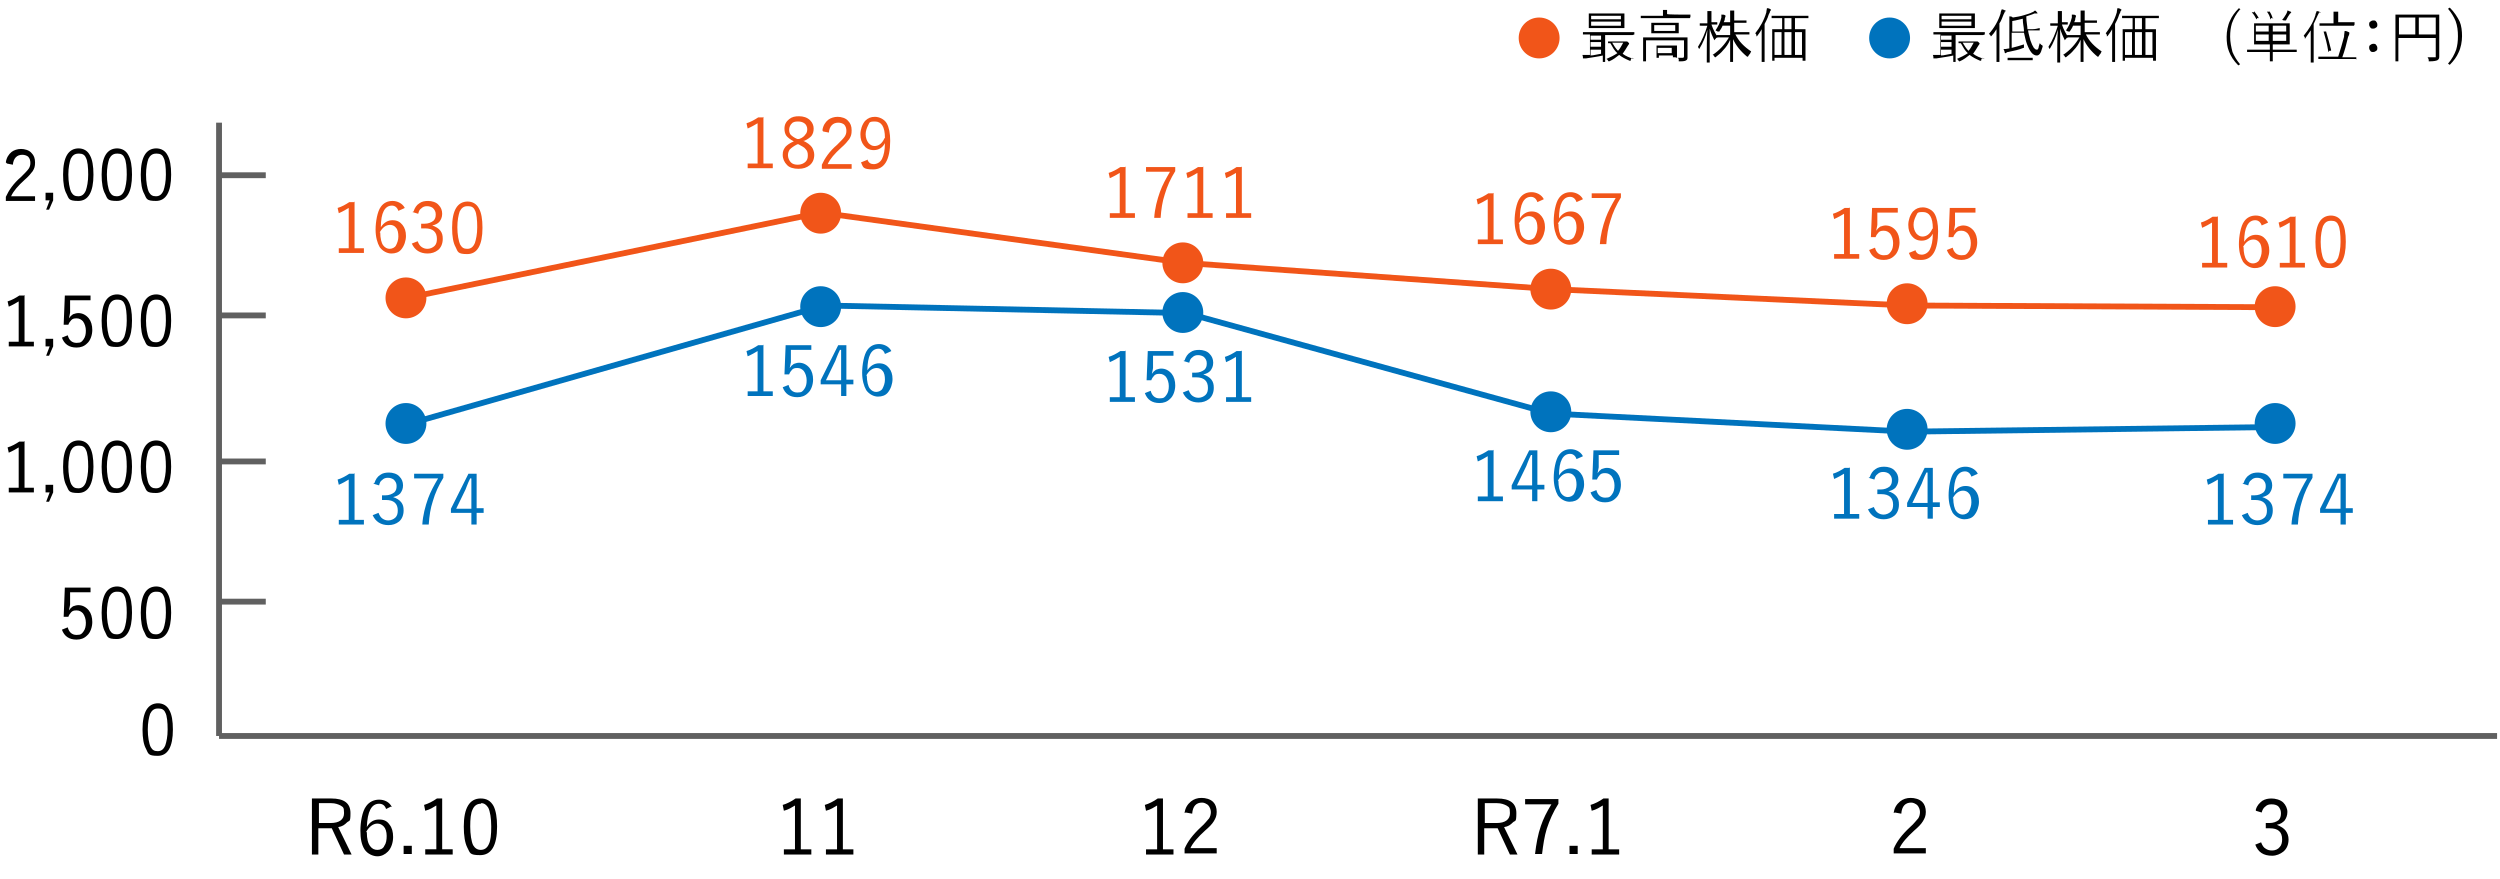 <svg id="_レイヤー_1" data-name="レイヤー_1" xmlns="http://www.w3.org/2000/svg" version="1.1" viewBox="0 0 428 150.5"><defs><style>.st2{fill:none}.st3{fill:#0073bd}.st4{isolation:isolate}.st5{fill:#f15519}.st2{stroke:#606060}</style></defs><path id="_線_810" data-name="線_810" class="st2" d="M37.5 126V21"/><path id="_線_811" data-name="線_811" class="st2" d="M37.5 126h390"/><path id="_線_812" data-name="線_812" class="st2" d="M37.5 103h8"/><path id="_線_813" data-name="線_813" class="st2" d="M37.5 79h8"/><path id="_線_814" data-name="線_814" class="st2" d="M37.5 54h8"/><path id="_線_815" data-name="線_815" class="st2" d="M37.5 30h8"/><path d="M53.5 136.7h3.2c2.2 0 3.3.8 3.3 2.5s-.2 1.2-.6 1.6c-.4.4-.8.7-1.5.8l2.3 4.7h-1.3l-2.1-4.5h-2.3v4.5h-1.1v-9.6zm1.1.9v3.3h2c1.5 0 2.3-.6 2.3-1.7s-.2-1-.6-1.3c-.4-.2-.9-.4-1.6-.4h-2.1zm12.5.4l-1 .5c-.2-.6-.6-.9-1.2-.9-1.3 0-2 1.3-2.1 4 .5-.9 1.2-1.3 2.1-1.3s1.4.3 1.8.9c.4.5.6 1.2.6 2.1s-.3 1.9-.9 2.5c-.5.5-1.1.8-1.8.8s-1.7-.4-2.2-1.2c-.5-.8-.7-1.8-.7-3.2s.3-3.3 1-4.2c.5-.7 1.3-1.1 2.2-1.1s1.8.4 2.2 1.3zm-4.3 4.5c0 1.1.2 1.9.6 2.4.3.4.7.6 1.2.6s1-.2 1.2-.7c.3-.4.4-1 .4-1.7s-.2-1.3-.5-1.6c-.3-.3-.6-.5-1.1-.5-.7 0-1.4.5-1.9 1.4zm7.7 2.3v1.4h-1.4v-1.4h1.4zm5.2-8v8.6h1.8v.9h-4.7v-.9h1.9v-7.5c-.5.3-1.1.7-1.9.9l-.2-1c.7-.2 1.5-.6 2.2-1.1h.9zm6.6-.1c1 0 1.7.4 2.2 1.3.4.8.6 2 .6 3.5 0 3.3-1 4.9-2.9 4.9s-1.7-.4-2.2-1.3c-.4-.8-.6-2-.6-3.6 0-3.2 1-4.8 2.9-4.8zm0 .9c-.6 0-1.1.3-1.4 1-.3.6-.4 1.6-.4 2.9s.2 2.6.5 3.2c.3.5.7.8 1.3.8s1.1-.3 1.4-1c.3-.6.4-1.6.4-3s-.2-2.6-.5-3.2c-.3-.5-.7-.8-1.2-.8zM27 120.4c.9 0 1.6.4 2 1.2.4.7.6 1.8.6 3.3 0 3-.9 4.5-2.6 4.5s-1.6-.4-2-1.2c-.4-.7-.6-1.8-.6-3.3 0-3 .9-4.5 2.7-4.5zm0 .9c-.6 0-1 .3-1.3.9-.2.6-.4 1.5-.4 2.7s.2 2.4.5 3c.3.5.6.7 1.2.7s1-.3 1.3-1c.2-.6.4-1.5.4-2.7s-.1-2.4-.4-2.9c-.2-.5-.6-.7-1.1-.7zm-11.5-20.7v.8H12v2.1c0 .1-.1.5-.2 1 .2-.3.4-.5.7-.7.3-.1.6-.2.9-.2.7 0 1.3.3 1.8.9.4.5.6 1.2.6 2s-.3 1.8-.9 2.3c-.5.5-1.1.7-1.8.7-1.3 0-2.1-.6-2.5-1.7l1-.4c.2.8.7 1.3 1.5 1.3s.9-.2 1.2-.6c.3-.4.4-.9.4-1.5s-.2-1.2-.5-1.6c-.3-.3-.6-.5-1.1-.5s-.7.1-.9.3c-.2.2-.4.5-.5.8h-.8c0-.1.2-5 .2-5h4.3zm4.5-.2c.9 0 1.6.4 2 1.2.4.7.6 1.8.6 3.3 0 3-.9 4.5-2.6 4.5s-1.6-.4-2-1.2c-.4-.7-.6-1.8-.6-3.3 0-3 .9-4.5 2.7-4.5zm0 .9c-.6 0-1 .3-1.3.9-.2.6-.4 1.5-.4 2.7s.2 2.4.5 3c.3.5.6.7 1.2.7s1-.3 1.3-1c.2-.6.4-1.5.4-2.7s-.1-2.4-.4-2.9c-.2-.5-.6-.7-1.1-.7zm6.7-.9c.9 0 1.6.4 2 1.2.4.7.6 1.8.6 3.3 0 3-.9 4.5-2.6 4.5s-1.6-.4-2-1.2c-.4-.7-.6-1.8-.6-3.3 0-3 .9-4.5 2.7-4.5zm0 .9c-.6 0-1 .3-1.3.9-.2.6-.4 1.5-.4 2.7s.2 2.4.5 3c.3.5.6.7 1.2.7s1-.3 1.3-1c.2-.6.4-1.5.4-2.7s-.1-2.4-.4-2.9c-.2-.5-.6-.7-1.1-.7zM4.2 75.5v8h1.6v.8H1.5v-.8h1.7v-6.9c-.5.3-1 .6-1.7.9l-.2-.9c.7-.2 1.4-.6 2-1h.8zM9.1 83v1.3l-.7 1.6h-.5l.6-1.6h-.7V83h1.3zm4.3-7.6c.9 0 1.6.4 2 1.2.4.7.6 1.8.6 3.3 0 3-.9 4.5-2.6 4.5s-1.6-.4-2-1.2c-.4-.7-.6-1.8-.6-3.3 0-3 .9-4.5 2.7-4.5zm0 .9c-.6 0-1 .3-1.3.9-.2.6-.4 1.5-.4 2.7s.2 2.4.5 3c.3.5.6.7 1.2.7s1-.3 1.3-1c.2-.6.4-1.5.4-2.7s-.1-2.4-.4-2.9c-.2-.5-.6-.7-1.1-.7zm6.6-.9c.9 0 1.6.4 2 1.2.4.7.6 1.8.6 3.3 0 3-.9 4.5-2.6 4.5s-1.6-.4-2-1.2c-.4-.7-.6-1.8-.6-3.3 0-3 .9-4.5 2.7-4.5zm0 .9c-.6 0-1 .3-1.3.9-.2.6-.4 1.5-.4 2.7s.2 2.4.5 3c.3.5.6.7 1.2.7s1-.3 1.3-1c.2-.6.4-1.5.4-2.7s-.1-2.4-.4-2.9c-.2-.5-.6-.7-1.1-.7zm6.7-.9c.9 0 1.6.4 2 1.2.4.7.6 1.8.6 3.3 0 3-.9 4.5-2.6 4.5s-1.6-.4-2-1.2c-.4-.7-.6-1.8-.6-3.3 0-3 .9-4.5 2.7-4.5zm0 .9c-.6 0-1 .3-1.3.9-.2.6-.4 1.5-.4 2.7s.2 2.4.5 3c.3.5.6.7 1.2.7s1-.3 1.3-1c.2-.6.4-1.5.4-2.7s-.1-2.4-.4-2.9c-.2-.5-.6-.7-1.1-.7zM4.2 50.5v8h1.6v.8H1.5v-.8h1.7v-6.9c-.5.3-1 .6-1.7.9l-.2-.9c.7-.2 1.4-.6 2-1h.8zM9.1 58v1.3l-.7 1.6h-.5l.6-1.6h-.7V58h1.3zm6.4-7.4v.8H12v2.1c0 .1-.1.5-.2 1 .2-.3.4-.5.7-.7.3-.1.6-.2.9-.2.7 0 1.3.3 1.8.9.4.5.6 1.2.6 2s-.3 1.8-.9 2.3c-.5.5-1.1.7-1.8.7-1.3 0-2.1-.6-2.5-1.7l1-.4c.2.8.7 1.3 1.5 1.3s.9-.2 1.2-.6c.3-.4.4-.9.4-1.5s-.2-1.2-.5-1.6c-.3-.3-.6-.5-1.1-.5s-.7.1-.9.3c-.2.2-.4.5-.5.8h-.8c0-.1.2-5 .2-5h4.3zm4.5-.2c.9 0 1.6.4 2 1.2.4.7.6 1.8.6 3.3 0 3-.9 4.5-2.6 4.5s-1.6-.4-2-1.2c-.4-.7-.6-1.8-.6-3.3 0-3 .9-4.5 2.7-4.5zm0 .9c-.6 0-1 .3-1.3.9-.2.6-.4 1.5-.4 2.7s.2 2.4.5 3c.3.5.6.7 1.2.7s1-.3 1.3-1c.2-.6.4-1.5.4-2.7s-.1-2.4-.4-2.9c-.2-.5-.6-.7-1.1-.7zm6.7-.9c.9 0 1.6.4 2 1.2.4.7.6 1.8.6 3.3 0 3-.9 4.5-2.6 4.5s-1.6-.4-2-1.2c-.4-.7-.6-1.8-.6-3.3 0-3 .9-4.5 2.7-4.5zm0 .9c-.6 0-1 .3-1.3.9-.2.6-.4 1.5-.4 2.7s.2 2.4.5 3c.3.5.6.7 1.2.7s1-.3 1.3-1c.2-.6.4-1.5.4-2.7s-.1-2.4-.4-2.9c-.2-.5-.6-.7-1.1-.7zM1 27.8c.1-.8.5-1.4 1-1.8.4-.3 1-.5 1.6-.5s1.4.2 1.8.7c.4.4.6.9.6 1.6s-.1 1-.4 1.5c-.3.4-.7.9-1.4 1.5-1.1 1-1.9 1.9-2.3 2.8H6v.8H1v-.7c.5-1.1 1.3-2.3 2.6-3.4.6-.6 1.1-1.1 1.3-1.4.2-.3.3-.6.3-1s-.1-.8-.4-1.1c-.3-.2-.6-.3-1-.3-.9 0-1.5.6-1.6 1.7l-1-.2zM9.1 33v1.3l-.7 1.6h-.5l.6-1.6h-.7V33h1.3zm4.3-7.6c.9 0 1.6.4 2 1.2.4.7.6 1.8.6 3.3 0 3-.9 4.5-2.6 4.5s-1.6-.4-2-1.2c-.4-.7-.6-1.8-.6-3.3 0-3 .9-4.5 2.7-4.5zm0 .9c-.6 0-1 .3-1.3.9-.2.6-.4 1.5-.4 2.7s.2 2.4.5 3c.3.5.6.7 1.2.7s1-.3 1.3-1c.2-.6.4-1.5.4-2.7s-.1-2.4-.4-2.9c-.2-.5-.6-.7-1.1-.7zm6.6-.9c.9 0 1.6.4 2 1.2.4.7.6 1.8.6 3.3 0 3-.9 4.5-2.6 4.5s-1.6-.4-2-1.2c-.4-.7-.6-1.8-.6-3.3 0-3 .9-4.5 2.7-4.5zm0 .9c-.6 0-1 .3-1.3.9-.2.6-.4 1.5-.4 2.7s.2 2.4.5 3c.3.5.6.7 1.2.7s1-.3 1.3-1c.2-.6.4-1.5.4-2.7s-.1-2.4-.4-2.9c-.2-.5-.6-.7-1.1-.7zm6.7-.9c.9 0 1.6.4 2 1.2.4.7.6 1.8.6 3.3 0 3-.9 4.5-2.6 4.5s-1.6-.4-2-1.2c-.4-.7-.6-1.8-.6-3.3 0-3 .9-4.5 2.7-4.5zm0 .9c-.6 0-1 .3-1.3.9-.2.6-.4 1.5-.4 2.7s.2 2.4.5 3c.3.5.6.7 1.2.7s1-.3 1.3-1c.2-.6.4-1.5.4-2.7s-.1-2.4-.4-2.9c-.2-.5-.6-.7-1.1-.7zm110.4 110.5v8.6h1.8v.9h-4.7v-.9h1.9v-7.5c-.5.3-1.1.7-1.9.9l-.2-1c.7-.2 1.5-.6 2.2-1.1h.9zm7.2 0v8.6h1.8v.9h-4.7v-.9h1.9v-7.5c-.5.3-1.1.7-1.9.9l-.2-1c.7-.2 1.5-.6 2.2-1.1h.9zm54.8 0v8.6h1.8v.9h-4.7v-.9h1.9v-7.5c-.5.3-1.1.7-1.9.9l-.2-1c.7-.2 1.5-.6 2.2-1.1h.9zm3.7 2.4c.1-.9.5-1.5 1.1-2 .5-.4 1.1-.6 1.8-.6s1.5.2 2 .7c.4.4.6 1 .6 1.7s-.2 1.1-.5 1.6-.8 1-1.5 1.6c-1.2 1.1-2.1 2.1-2.5 3h4.5v.9h-5.5v-.8c.5-1.2 1.4-2.4 2.8-3.7.7-.6 1.1-1.2 1.4-1.5.2-.3.3-.7.3-1.1s-.2-.9-.5-1.2c-.3-.2-.6-.4-1-.4-1 0-1.6.6-1.7 1.9l-1.1-.2zm50.3-2.5h3.2c2.2 0 3.3.8 3.3 2.5s-.2 1.2-.6 1.6c-.4.4-.8.7-1.5.8l2.3 4.7h-1.3l-2.1-4.5h-2.3v4.5H253v-9.6zm1.1.9v3.3h2c1.5 0 2.3-.6 2.3-1.7s-.2-1-.6-1.3c-.4-.2-.9-.4-1.6-.4h-2.1zm12.6-.8v.8c-.9 1.4-1.5 2.8-2 4.3-.4 1.3-.6 2.7-.8 4.3h-1.2c.2-1.7.5-3.4 1-4.8.4-1.2 1-2.4 1.8-3.7h-4.5v-.9h5.5zm3.3 8v1.4h-1.4v-1.4h1.4zm5.3-8v8.6h1.8v.9h-4.7v-.9h1.9v-7.5c-.5.3-1.1.7-1.9.9l-.2-1c.7-.2 1.5-.6 2.2-1.1h.9zm110.8 1.8c.2-.7.6-1.1 1.1-1.5.5-.3 1-.4 1.6-.4s1.5.2 2 .7c.4.4.7 1 .7 1.6s-.2 1.1-.5 1.5c-.3.3-.7.6-1.3.7.7.3 1.2.6 1.5 1 .3.4.5.9.5 1.5 0 .9-.3 1.6-.9 2.1-.5.4-1.2.7-1.9.7-1.5 0-2.4-.6-2.9-1.9l1-.4c.2.5.4.9.8 1.1.3.2.6.3 1.1.3s1-.2 1.3-.6c.3-.3.4-.8.4-1.3 0-1.3-.7-1.9-2.1-1.9h-.7v-.9h.6c.7 0 1.2-.2 1.6-.5.3-.3.4-.7.4-1.2s-.2-.9-.5-1.2c-.3-.2-.6-.3-1.1-.3s-.8.1-1.1.4c-.3.2-.5.6-.6 1l-1-.3zm-62 .6c.1-.9.5-1.5 1.1-2 .5-.4 1.1-.6 1.8-.6s1.5.2 2 .7c.4.4.6 1 .6 1.7s-.2 1.1-.5 1.6-.8 1-1.5 1.6c-1.2 1.1-2.1 2.1-2.5 3h4.5v.9h-5.5v-.8c.5-1.2 1.4-2.4 2.8-3.7.7-.6 1.1-1.2 1.4-1.5.2-.3.3-.7.3-1.1s-.2-.9-.5-1.2c-.3-.2-.6-.4-1-.4-1 0-1.6.6-1.7 1.9l-1.1-.2z"/><circle id="_楕円形_149" data-name="楕円形_149" class="st3" cx="69.5" cy="72.5" r="3.5"/><circle id="_楕円形_190" data-name="楕円形_190" class="st3" cx="389.5" cy="72.5" r="3.5"/><circle id="_楕円形_155" data-name="楕円形_155" class="st5" cx="69.5" cy="51" r="3.5"/><circle id="_楕円形_156" data-name="楕円形_156" class="st5" cx="140.5" cy="36.5" r="3.5"/><circle id="_楕円形_157" data-name="楕円形_157" class="st5" cx="202.5" cy="45" r="3.5"/><circle id="_楕円形_158" data-name="楕円形_158" class="st5" cx="265.5" cy="49.5" r="3.5"/><circle id="_楕円形_159" data-name="楕円形_159" class="st5" cx="326.5" cy="52" r="3.5"/><circle id="_楕円形_160" data-name="楕円形_160" class="st5" cx="389.5" cy="52.5" r="3.5"/><circle id="_楕円形_150" data-name="楕円形_150" class="st3" cx="140.5" cy="52.5" r="3.5"/><circle id="_楕円形_151" data-name="楕円形_151" class="st3" cx="202.5" cy="53.5" r="3.5"/><circle id="_楕円形_152" data-name="楕円形_152" class="st3" cx="265.5" cy="70.5" r="3.5"/><circle id="_楕円形_153" data-name="楕円形_153" class="st3" cx="326.5" cy="73.5" r="3.5"/><path id="_パス_976" data-name="パス_976" d="M69.5 72.7l71.6-20.4 62 1.3 62.4 17.2 61.2 3.1 63.5-.8" fill="none" stroke="#0073bd"/><path id="_パス_977" data-name="パス_977" d="M69.7 51l70.8-14.6 62.2 8.6 62.9 4.5 61 2.8 63.2.3" stroke="#f15519" fill="none"/><g class="st4"><path class="st5" d="M379.7 37v8h1.6v.8H377V45h1.7v-6.9c-.5.3-1 .6-1.7.9l-.2-.9c.7-.2 1.4-.6 2-1h.8zm8.4 1.2l-.9.4c-.2-.6-.6-.9-1.1-.9-1.2 0-1.9 1.2-1.9 3.7.5-.8 1.2-1.2 2-1.2s1.3.3 1.7.8c.4.5.6 1.1.6 1.9s-.3 1.7-.8 2.3c-.4.5-1 .7-1.7.7s-1.5-.4-2-1.1c-.4-.7-.7-1.7-.7-3s.3-3.1.9-3.9c.5-.7 1.2-1 2-1s1.7.4 2.1 1.2zm-4 4.1c0 1 .2 1.8.5 2.2.3.4.7.6 1.1.6s.9-.2 1.1-.6c.2-.4.4-.9.4-1.5s-.1-1.2-.4-1.5c-.2-.3-.6-.5-1-.5-.7 0-1.3.4-1.8 1.3zM393 37v8h1.6v.8h-4.3V45h1.7v-6.9c-.5.3-1 .6-1.7.9l-.2-.9c.7-.2 1.4-.6 2-1h.8zm6-.1c.9 0 1.6.4 2 1.2.4.7.6 1.8.6 3.3 0 3-.9 4.5-2.6 4.5s-1.6-.4-2-1.2c-.4-.7-.6-1.8-.6-3.3 0-3 .9-4.5 2.7-4.5zm0 .9c-.6 0-1 .3-1.3.9-.2.6-.4 1.5-.4 2.7s.2 2.4.5 3c.3.5.6.7 1.2.7s1-.3 1.3-1c.2-.6.4-1.5.4-2.7s-.1-2.4-.4-2.9c-.2-.5-.6-.7-1.1-.7z"/></g><g class="st4"><path class="st5" d="M316.7 35.5v8h1.6v.8H314v-.8h1.7v-6.9c-.5.3-1 .6-1.7.9l-.2-.9c.7-.2 1.4-.6 2-1h.8zm8.2.1v.8h-3.5v2.1c0 .1-.1.5-.2 1 .2-.3.4-.5.7-.7.3-.1.6-.2.9-.2.7 0 1.3.3 1.8.9.4.5.6 1.2.6 2s-.3 1.8-.9 2.3c-.5.5-1.1.7-1.8.7-1.3 0-2.1-.6-2.5-1.7l1-.4c.2.8.7 1.3 1.5 1.3s.9-.2 1.2-.6c.3-.4.4-.9.4-1.5s-.2-1.2-.5-1.6c-.3-.3-.6-.5-1.1-.5s-.7.1-.9.3c-.2.2-.4.5-.5.8h-.8c0-.1.2-5 .2-5h4.3zm3 7.2c.2.6.6.8 1.1.8s1.1-.3 1.4-.9c.3-.6.5-1.5.5-2.7-.4.8-1.1 1.2-1.9 1.2s-1.3-.3-1.7-.8c-.4-.5-.6-1.1-.6-1.9s.3-1.7.8-2.3c.5-.5 1-.7 1.7-.7s1.6.4 2 1.1c.4.7.6 1.7.6 3 0 3.3-1 4.9-2.9 4.9s-1.7-.4-2.1-1.2l1-.4zm3-3.7c0-1.9-.6-2.8-1.7-2.8s-.9.2-1.2.7c-.2.4-.4.9-.4 1.5s.2 1.1.5 1.5c.3.3.6.5 1 .5.7 0 1.3-.4 1.7-1.3zm7.3-3.5v.8h-3.5v2.1c0 .1-.1.5-.2 1 .2-.3.4-.5.7-.7.3-.1.6-.2.9-.2.7 0 1.3.3 1.8.9.4.5.6 1.2.6 2s-.3 1.8-.9 2.3c-.5.5-1.1.7-1.8.7-1.3 0-2.1-.6-2.5-1.7l1-.4c.2.8.7 1.3 1.5 1.3s.9-.2 1.2-.6c.3-.4.4-.9.4-1.5s-.2-1.2-.5-1.6c-.3-.3-.6-.5-1.1-.5s-.7.1-.9.3c-.2.2-.4.5-.5.8h-.8c0-.1.2-5 .2-5h4.3z"/></g><g class="st4"><path class="st5" d="M255.7 33v8h1.6v.8H253V41h1.7v-6.9c-.5.3-1 .6-1.7.9l-.2-.9c.7-.2 1.4-.6 2-1h.8zm8.4 1.2l-.9.4c-.2-.6-.6-.9-1.1-.9-1.2 0-1.9 1.2-1.9 3.7.5-.8 1.2-1.2 2-1.2s1.3.3 1.7.8c.4.5.6 1.1.6 1.9s-.3 1.7-.8 2.3c-.4.5-1 .7-1.7.7s-1.5-.4-2-1.1c-.4-.7-.7-1.7-.7-3s.3-3.1.9-3.9c.5-.7 1.2-1 2-1s1.7.4 2.1 1.2zm-4 4.1c0 1 .2 1.8.5 2.2.3.4.7.6 1.1.6s.9-.2 1.1-.6c.2-.4.4-.9.4-1.5s-.1-1.2-.4-1.5c-.2-.3-.6-.5-1-.5-.7 0-1.3.4-1.8 1.3zm10.7-4.1l-.9.4c-.2-.6-.6-.9-1.1-.9-1.2 0-1.9 1.2-1.9 3.7.5-.8 1.2-1.2 2-1.2s1.3.3 1.7.8c.4.5.6 1.1.6 1.9s-.3 1.7-.8 2.3c-.4.5-1 .7-1.7.7s-1.5-.4-2-1.1c-.4-.7-.7-1.7-.7-3s.3-3.1.9-3.9c.5-.7 1.2-1 2-1s1.7.4 2.1 1.2zm-4 4.1c0 1 .2 1.8.5 2.2.3.4.7.6 1.1.6s.9-.2 1.1-.6c.2-.4.4-.9.4-1.5s-.1-1.2-.4-1.5c-.2-.3-.6-.5-1-.5-.7 0-1.3.4-1.8 1.3zm10.7-5.2v.7c-.8 1.3-1.4 2.6-1.8 4-.4 1.2-.6 2.5-.7 4h-1.1c.1-1.6.5-3.1 1-4.5.4-1.1 1-2.2 1.7-3.4h-4.1v-.8h5.1z"/></g><g class="st4"><path class="st5" d="M192.7 28.5v8h1.6v.8H190v-.8h1.7v-6.9c-.5.3-1 .6-1.7.9l-.2-.9c.7-.2 1.4-.6 2-1h.8zm8.5.1v.7c-.8 1.3-1.4 2.6-1.8 4-.4 1.2-.6 2.5-.7 4h-1.1c.1-1.6.5-3.1 1-4.5.4-1.1 1-2.2 1.7-3.4h-4.1v-.8h5.1zm4.8-.1v8h1.6v.8h-4.3v-.8h1.7v-6.9c-.5.3-1 .6-1.7.9l-.2-.9c.7-.2 1.4-.6 2-1h.8zm6.6 0v8h1.6v.8h-4.3v-.8h1.7v-6.9c-.5.3-1 .6-1.7.9l-.2-.9c.7-.2 1.4-.6 2-1h.8z"/></g><g class="st4"><path class="st5" d="M130.7 20v8h1.6v.8H128V28h1.7v-6.9c-.5.3-1 .6-1.7.9l-.2-.9c.7-.2 1.4-.6 2-1h.8zm6.8 4.1c.7.3 1.2.7 1.5 1.1.2.3.4.8.4 1.3 0 .8-.3 1.4-.8 1.8-.5.4-1.1.6-1.9.6s-1.6-.2-2-.7c-.4-.4-.7-1-.7-1.7s.2-1 .5-1.4c.3-.3.7-.6 1.4-.9-.6-.3-1.1-.7-1.3-1-.2-.3-.3-.7-.3-1.2 0-.7.3-1.2.8-1.6.5-.4 1-.5 1.7-.5s1.4.2 1.9.7c.4.4.6.9.6 1.4s-.1.9-.4 1.3c-.3.3-.7.6-1.2.8zm-1 .6c-.6.3-1 .6-1.3.9-.2.3-.3.6-.3 1s.2.9.5 1.2c.3.3.7.4 1.2.4s1-.2 1.3-.5c.3-.3.4-.6.4-1.1s-.1-.8-.4-1.1c-.2-.3-.7-.5-1.2-.8h-.3zm.3-.9c.6-.2.9-.5 1.1-.8.2-.2.3-.5.3-.9s-.2-.8-.5-1c-.3-.2-.6-.3-1.1-.3s-.9.1-1.1.4c-.2.2-.4.6-.4 1s.1.7.3.9c.2.2.6.5 1.1.7h.2zm4-1.5c.1-.8.5-1.4 1-1.8.4-.3 1-.5 1.6-.5s1.4.2 1.8.7c.4.4.6.9.6 1.6s-.1 1-.4 1.5c-.3.4-.7.9-1.4 1.5-1.1 1-1.9 1.9-2.3 2.8h4.1v.8h-5.1v-.7c.5-1.1 1.3-2.3 2.6-3.4.6-.6 1.1-1.1 1.3-1.4.2-.3.3-.6.3-1s-.1-.8-.4-1.1c-.3-.2-.6-.3-1-.3-.9 0-1.5.6-1.6 1.7l-1-.2zm7.7 5c.2.6.6.8 1.1.8s1.1-.3 1.4-.9c.3-.6.5-1.5.5-2.7-.4.8-1.1 1.2-1.9 1.2s-1.3-.3-1.7-.8c-.4-.5-.6-1.1-.6-1.9s.3-1.7.8-2.3c.5-.5 1-.7 1.7-.7s1.6.4 2 1.1c.4.7.6 1.7.6 3 0 3.3-1 4.9-2.9 4.9s-1.7-.4-2.1-1.2l1-.4zm3-3.7c0-1.9-.6-2.8-1.7-2.8s-.9.2-1.2.7c-.2.4-.4.9-.4 1.5s.2 1.1.5 1.5c.3.3.6.5 1 .5.7 0 1.3-.4 1.7-1.3z"/></g><g class="st4"><path class="st5" d="M60.7 34.5v8h1.6v.8H58v-.8h1.7v-6.9c-.5.3-1 .6-1.7.9l-.2-.9c.7-.2 1.4-.6 2-1h.8zm8.4 1.2l-.9.4c-.2-.6-.6-.9-1.1-.9-1.2 0-1.9 1.2-1.9 3.7.5-.8 1.2-1.2 2-1.2s1.3.3 1.7.8c.4.5.6 1.1.6 1.9s-.3 1.7-.8 2.3c-.4.5-1 .7-1.7.7s-1.5-.4-2-1.1c-.4-.7-.7-1.7-.7-3s.3-3.1.9-3.9c.5-.7 1.2-1 2-1s1.7.4 2.1 1.2zm-4 4.1c0 1 .2 1.8.5 2.2.3.4.7.6 1.1.6s.9-.2 1.1-.6c.2-.4.4-.9.4-1.5s-.1-1.2-.4-1.5c-.2-.3-.6-.5-1-.5-.7 0-1.3.4-1.8 1.3zm5.7-3.6c.2-.6.5-1.1 1-1.4.4-.3.9-.4 1.5-.4s1.4.2 1.8.7c.4.4.6.9.6 1.5s-.2 1-.5 1.4c-.3.3-.7.5-1.2.6.6.2 1.1.5 1.4.9.3.4.4.8.4 1.4 0 .8-.3 1.5-.8 1.9-.5.4-1.1.6-1.8.6-1.3 0-2.2-.6-2.7-1.7l1-.4c.2.5.4.8.7 1 .3.2.6.3 1 .3s.9-.2 1.2-.5c.3-.3.4-.7.4-1.2 0-1.2-.7-1.8-2-1.8h-.7v-.8h.6c.6 0 1.1-.2 1.5-.5.3-.3.4-.6.4-1.1s-.2-.8-.5-1.1c-.3-.2-.6-.3-1-.3s-.7.1-1 .4c-.3.2-.4.5-.5.9l-1-.3zm9.2-1.7c.9 0 1.6.4 2 1.2.4.7.6 1.8.6 3.3 0 3-.9 4.5-2.6 4.5s-1.6-.4-2-1.2c-.4-.7-.6-1.8-.6-3.3 0-3 .9-4.5 2.7-4.5zm0 .8c-.6 0-1 .3-1.3.9-.2.6-.4 1.5-.4 2.7s.2 2.4.5 3c.3.5.6.7 1.2.7s1-.3 1.3-1c.2-.6.4-1.5.4-2.7s-.1-2.4-.4-2.9c-.2-.5-.6-.7-1.1-.7z"/></g><g class="st4"><path class="st3" d="M60.7 81v8h1.6v.8H58V89h1.7v-6.9c-.5.3-1 .6-1.7.9l-.2-.9c.7-.2 1.4-.6 2-1h.8zm3.4 1.7c.2-.6.5-1.1 1-1.4.4-.3.9-.4 1.5-.4s1.4.2 1.8.7c.4.4.6.9.6 1.5s-.2 1-.5 1.4c-.3.3-.7.5-1.2.6.6.2 1.1.5 1.4.9.3.4.4.8.4 1.4 0 .8-.3 1.5-.8 1.9-.5.4-1.1.6-1.8.6-1.3 0-2.2-.6-2.7-1.7l1-.4c.2.5.4.8.7 1 .3.2.6.3 1 .3s.9-.2 1.2-.5c.3-.3.4-.7.4-1.2 0-1.2-.7-1.8-2-1.8h-.7v-.8h.6c.6 0 1.1-.2 1.5-.5.3-.3.4-.6.4-1.1s-.2-.8-.5-1.1c-.3-.2-.6-.3-1-.3s-.7.1-1 .4c-.3.2-.4.5-.5.9l-1-.3zm11.8-1.6v.7c-.8 1.3-1.4 2.6-1.8 4-.4 1.2-.6 2.5-.7 4h-1.1c.1-1.6.5-3.1 1-4.5.4-1.1 1-2.2 1.7-3.4h-4.1v-.8H76zm5.7-.1v6h1.2v.8h-1.2v2h-.9v-2h-3.5v-.7l3-6h1.4zm-.9 6v-5.1h-.2c-.5 1-.7 1.7-.8 1.9l-1.6 3.3h2.6z"/></g><g class="st4"><path class="st3" d="M380.7 81v8h1.6v.8H378V89h1.7v-6.9c-.5.3-1 .6-1.7.9l-.2-.9c.7-.2 1.4-.6 2-1h.8zm3.4 1.7c.2-.6.5-1.1 1-1.4.4-.3.9-.4 1.5-.4s1.4.2 1.8.7c.4.4.6.9.6 1.5s-.2 1-.5 1.4c-.3.3-.7.5-1.2.6.6.2 1.1.5 1.4.9.3.4.4.8.4 1.4 0 .8-.3 1.5-.8 1.9-.5.4-1.1.6-1.8.6-1.3 0-2.2-.6-2.7-1.7l1-.4c.2.5.4.8.7 1 .3.2.6.3 1 .3s.9-.2 1.2-.5c.3-.3.4-.7.4-1.2 0-1.2-.7-1.8-2-1.8h-.7v-.8h.6c.6 0 1.1-.2 1.5-.5.3-.3.4-.6.4-1.1s-.2-.8-.5-1.1c-.3-.2-.6-.3-1-.3s-.7.1-1 .4c-.3.2-.4.5-.5.9l-1-.3zm11.8-1.6v.7c-.8 1.3-1.4 2.6-1.8 4-.4 1.2-.6 2.5-.7 4h-1.1c.1-1.6.5-3.1 1-4.5.4-1.1 1-2.2 1.7-3.4h-4.1v-.8h5.1zm5.7-.1v6h1.2v.8h-1.2v2h-.9v-2h-3.5v-.7l3-6h1.4zm-.9 6v-5.1h-.2c-.5 1-.7 1.7-.8 1.9l-1.6 3.3h2.6z"/></g><g class="st4"><path class="st3" d="M130.7 59v8h1.6v.8H128V67h1.7v-6.9c-.5.3-1 .6-1.7.9l-.2-.9c.7-.2 1.4-.6 2-1h.8zm8.2.1v.8h-3.5V62c0 .1-.1.5-.2 1 .2-.3.4-.5.7-.7.3-.1.6-.2.9-.2.7 0 1.3.3 1.8.9.4.5.6 1.2.6 2s-.3 1.8-.9 2.3c-.5.5-1.1.7-1.8.7-1.3 0-2.1-.6-2.5-1.7l1-.4c.2.8.7 1.3 1.5 1.3s.9-.2 1.2-.6c.3-.4.4-.9.4-1.5s-.2-1.2-.5-1.6c-.3-.3-.6-.5-1.1-.5s-.7.1-.9.3c-.2.2-.4.5-.5.8h-.8c0-.1.2-5 .2-5h4.3zm6-.1v6h1.2v.8h-1.2v2h-.9v-2h-3.5v-.7l3-6h1.4zm-.9 6v-5.1h-.2c-.5 1-.7 1.7-.8 1.9l-1.6 3.3h2.6zm8.4-4.8l-.9.4c-.2-.6-.6-.9-1.1-.9-1.2 0-1.9 1.2-1.9 3.7.5-.8 1.2-1.2 2-1.2s1.3.3 1.7.8c.4.5.6 1.1.6 1.9s-.3 1.7-.8 2.3c-.4.5-1 .7-1.7.7s-1.5-.4-2-1.1c-.4-.7-.7-1.7-.7-3s.3-3.1.9-3.9c.5-.7 1.2-1 2-1s1.7.4 2.1 1.2zm-4 4.1c0 1 .2 1.8.5 2.2.3.4.7.6 1.1.6s.9-.2 1.1-.6c.2-.4.4-.9.4-1.5s-.1-1.2-.4-1.5c-.2-.3-.6-.5-1-.5-.7 0-1.3.4-1.8 1.3z"/></g><g class="st4"><path class="st3" d="M192.7 60v8h1.6v.8H190V68h1.7v-6.9c-.5.3-1 .6-1.7.9l-.2-.9c.7-.2 1.4-.6 2-1h.8zm8.2.1v.8h-3.5V63c0 .1-.1.5-.2 1 .2-.3.4-.5.7-.7.3-.1.6-.2.9-.2.7 0 1.3.3 1.8.9.4.5.6 1.2.6 2s-.3 1.8-.9 2.3c-.5.5-1.1.7-1.8.7-1.3 0-2.1-.6-2.5-1.7l1-.4c.2.8.7 1.3 1.5 1.3s.9-.2 1.2-.6c.3-.4.4-.9.4-1.5s-.2-1.2-.5-1.6c-.3-.3-.6-.5-1.1-.5s-.7.1-.9.3c-.2.2-.4.5-.5.8h-.8c0-.1.2-5 .2-5h4.3zm1.9 1.6c.2-.6.5-1.1 1-1.4.4-.3.9-.4 1.5-.4s1.4.2 1.8.7c.4.4.6.9.6 1.5s-.2 1-.5 1.4c-.3.3-.7.5-1.2.6.6.2 1.1.5 1.4.9.3.4.4.8.4 1.4 0 .8-.3 1.5-.8 1.9-.5.4-1.1.6-1.8.6-1.3 0-2.2-.6-2.7-1.7l1-.4c.2.5.4.8.7 1 .3.2.6.3 1 .3s.9-.2 1.2-.5c.3-.3.4-.7.4-1.2 0-1.2-.7-1.8-2-1.8h-.7v-.8h.6c.6 0 1.1-.2 1.5-.5.3-.3.4-.6.4-1.1s-.2-.8-.5-1.1c-.3-.2-.6-.3-1-.3s-.7.1-1 .4c-.3.2-.4.5-.5.9l-1-.3zm9.8-1.7v8h1.6v.8h-4.3V68h1.7v-6.9c-.5.3-1 .6-1.7.9l-.2-.9c.7-.2 1.4-.6 2-1h.8z"/></g><g class="st4"><path class="st3" d="M255.7 77v8h1.6v.8H253V85h1.7v-6.9c-.5.3-1 .6-1.7.9l-.2-.9c.7-.2 1.4-.6 2-1h.8zm7.5 0v6h1.2v.8h-1.2v2h-.9v-2h-3.5v-.7l3-6h1.4zm-.9 6v-5.1h-.2c-.5 1-.7 1.7-.8 1.9l-1.6 3.3h2.6zm8.5-4.8l-.9.4c-.2-.6-.6-.9-1.1-.9-1.2 0-1.9 1.2-1.9 3.7.5-.8 1.2-1.2 2-1.2s1.3.3 1.7.8c.4.5.6 1.1.6 1.9s-.3 1.7-.8 2.3c-.4.5-1 .7-1.7.7s-1.5-.4-2-1.1c-.4-.7-.7-1.7-.7-3s.3-3.1.9-3.9c.5-.7 1.2-1 2-1s1.7.4 2.1 1.2zm-4 4.1c0 1 .2 1.8.5 2.2.3.4.7.6 1.1.6s.9-.2 1.1-.6c.2-.4.4-.9.4-1.5s-.1-1.2-.4-1.5c-.2-.3-.6-.5-1-.5-.7 0-1.3.4-1.8 1.3zm10.4-5.2v.8h-3.5V80c0 .1-.1.5-.2 1 .2-.3.4-.5.7-.7.3-.1.6-.2.9-.2.7 0 1.3.3 1.8.9.4.5.6 1.2.6 2s-.3 1.8-.9 2.3c-.5.5-1.1.7-1.8.7-1.3 0-2.1-.6-2.5-1.7l1-.4c.2.8.7 1.3 1.5 1.3s.9-.2 1.2-.6c.3-.4.4-.9.4-1.5s-.2-1.2-.5-1.6c-.3-.3-.6-.5-1.1-.5s-.7.1-.9.3c-.2.2-.4.5-.5.8h-.8c0-.1.2-5 .2-5h4.3z"/></g><g class="st4"><path class="st3" d="M316.7 80v8h1.6v.8H314V88h1.7v-6.9c-.5.3-1 .6-1.7.9l-.2-.9c.7-.2 1.4-.6 2-1h.8zm3.4 1.7c.2-.6.5-1.1 1-1.4.4-.3.9-.4 1.5-.4s1.4.2 1.8.7c.4.4.6.9.6 1.5s-.2 1-.5 1.4c-.3.3-.7.5-1.2.6.6.2 1.1.5 1.4.9.3.4.4.8.4 1.4 0 .8-.3 1.5-.8 1.9-.5.4-1.1.6-1.8.6-1.3 0-2.2-.6-2.7-1.7l1-.4c.2.5.4.8.7 1 .3.2.6.3 1 .3s.9-.2 1.2-.5c.3-.3.4-.7.4-1.2 0-1.2-.7-1.8-2-1.8h-.7v-.8h.6c.6 0 1.1-.2 1.5-.5.3-.3.4-.6.4-1.1s-.2-.8-.5-1.1c-.3-.2-.6-.3-1-.3s-.7.1-1 .4c-.3.2-.4.5-.5.9l-1-.3zm10.8-1.7v6h1.2v.8h-1.2v2h-.9v-2h-3.5v-.7l3-6h1.4zm-.9 6v-5.1h-.2c-.5 1-.7 1.7-.8 1.9l-1.6 3.3h2.6zm8.4-4.8l-.9.4c-.2-.6-.6-.9-1.1-.9-1.2 0-1.9 1.2-1.9 3.7.5-.8 1.2-1.2 2-1.2s1.3.3 1.7.8c.4.5.6 1.1.6 1.9s-.3 1.7-.8 2.3c-.4.5-1 .7-1.7.7s-1.5-.4-2-1.1c-.4-.7-.7-1.7-.7-3s.3-3.1.9-3.9c.5-.7 1.2-1 2-1s1.7.4 2.1 1.2zm-4 4.1c0 1 .2 1.8.5 2.2.3.4.7.6 1.1.6s.9-.2 1.1-.6c.2-.4.4-.9.4-1.5s-.1-1.2-.4-1.5c-.2-.3-.6-.5-1-.5-.7 0-1.3.4-1.8 1.3z"/></g><circle id="_楕円形_161" data-name="楕円形_161" class="st5" cx="263.5" cy="6.5" r="3.5"/><circle id="_楕円形_162" data-name="楕円形_162" class="st3" cx="323.5" cy="6.5" r="3.5"/><path d="M279.5 6h-4.7v4.6h-.4V9.5c-.8.2-1.7.3-2.9.5h-.5v-.1c0-.1 0-.3-.1-.5h1.3V5.9H271v-.4h8.8v.4zm-1.4-1.2H272V2.3h6.1v2.5zm-4 2v-.7h-1.8v.7h1.8zm0 1.2v-.8h-1.8V8h1.8zm0 1.1v-.6h-1.8v1c.5 0 1.1-.2 1.8-.3zm3.4-5.8v-.6h-5.1v.6h5.1zm0 1.1v-.7h-5.1v.7h5.1zm1.9 5.5c-.1.1-.2.2-.2.3 0 .1 0 .2-.1.2h-.1c-.7-.3-1.3-.6-1.8-1-.5.4-1 .8-1.7 1.1h-.1l-.1-.1c0-.1-.2-.3-.3-.3.7-.3 1.3-.6 1.9-1-.5-.4-.8-1-1.2-1.7h-.4v-.3h3.2c.1 0 .1 0 .2.1l.2.2v.1s-.1.2-.2.3c-.3.5-.6 1-.9 1.4.5.4 1.2.7 2 .9zm-1.5-2.6H276c.3.5.6 1 1 1.4.4-.4.6-.9.9-1.4zm11.4-4.2h-8.4v-.4h3.8v-1h.7v.7c0 .1 2.7.1 2.7.1h1.3v.4zm-.4 3.4v3.2c0 .3 0 .5-.2.6-.1.1-.4.2-.9.2h-.4v-.2c0-.2 0-.3-.2-.4h.8c.3 0 .3-.1.3-.4V6.9h-6.5v3.6h-.5V6.4h7.6zm-1.5-.8h-4.7V3.9h4.7v1.8zm-.6 4.1h-.4v-.3H284v.4h-.4V7.8h3.5v2.1zm0-4.5v-1h-3.6v1h3.6zm-.6 3.8v-.9h-2.4v.9h2.4zm7.6-2.6c0 .1-.2.2-.3.4-.3-.6-.6-1.3-.8-2v5.8h-.5v-.9c0-1.7 0-3.3.1-4.7-.3 1.1-.7 2.2-1.4 3.3-.1-.2-.2-.3-.2-.4.7-1.1 1.2-2.3 1.6-3.6H291V4h1.3V1.9h.7v1.9h1v.4h-1c.3.9.7 1.6 1.1 2.2zm5.8 2.7s-.2.2-.3.4c0 0 0 .1-.1.1h-.1c-1.1-.9-1.9-1.9-2.4-3v3.9h-.5V6.8c-.3.7-.7 1.3-1.2 1.8-.3.4-.8.8-1.3 1.2h-.1l-.1-.1c0-.1-.2-.3-.3-.3 1.2-.8 2.1-1.8 2.8-3h-2.1V6h2.3V4.4h-1.3c-.1.3-.3.6-.5.9 0 0 0 .1-.1.1h-.2c-.1 0-.2-.1-.4-.2.4-.6.8-1.3 1-2.2v-.5c0-.1 0 0 0 0 .3 0 .5 0 .6.1 0 0 .1 0 .1.1v.1s0 .1-.1.3c0 .3-.1.5-.2.7h1.1v-2h.7v1.7h2.1v.4h-2.1v1.6h2.6v.4h-2.4c.6 1.2 1.5 2.1 2.7 2.9zM303 2v.1l-.2.4c-.2.7-.5 1.2-.7 1.6v6.5h-.5V5c-.2.4-.5.8-.8 1.2h-.1c-.1 0 0 0 0-.1 0-.2-.1-.3-.2-.4.8-1 1.5-2.2 1.9-3.6 0-.3.1-.5.1-.7.3 0 .5.1.6.2 0 0 .1 0 .1.1zm6.5 1.1h-2.2V5h1.8v5.4h-.5v-.5h-4.8v.5h-.4V5h1.7V3.1h-1.8v-.4h6.3v.4zM305 9.4V5.5h-1.2v3.9h1.2zm1.7-4.4V3.1h-1.2V5h1.2zm0 4.4V5.5h-1.2v3.9h1.2zm1.8 0V5.5h-1.2v3.9h1.2zm31-3.4h-4.7v4.6h-.4V9.5c-.8.2-1.7.3-2.9.5h-.5v-.1c0-.1 0-.3-.1-.5h1.3V5.9H331v-.4h8.8v.4zm-1.4-1.2H332V2.3h6.1v2.5zm-4 2v-.7h-1.8v.7h1.8zm0 1.2v-.8h-1.8V8h1.8zm0 1.1v-.6h-1.8v1c.5 0 1.1-.2 1.8-.3zm3.4-5.8v-.6h-5.1v.6h5.1zm0 1.1v-.7h-5.1v.7h5.1zm1.9 5.5c-.1.1-.2.2-.2.3 0 .1 0 .2-.1.2h-.1c-.7-.3-1.3-.6-1.8-1-.5.4-1 .8-1.7 1.1h-.1l-.1-.1c0-.1-.2-.3-.3-.3.7-.3 1.3-.6 1.9-1-.5-.4-.8-1-1.2-1.7h-.4v-.3h3.2c.1 0 .1 0 .2.1l.2.2v.1s-.1.2-.2.3c-.3.5-.6 1-.9 1.4.5.4 1.2.7 2 .9zm-1.5-2.6H336c.3.5.6 1 1 1.4.4-.4.6-.9.9-1.4zm5.3-5.3v.1l-.2.4c-.2.5-.4 1.1-.7 1.5v6.6h-.5V5c-.3.5-.6.9-.9 1.2h-.1c0-.2-.2-.3-.3-.4.9-1 1.6-2.2 2-3.5 0-.2.1-.5.2-.7.2 0 .4.1.6.2 0 0 .1 0 .1.1zm6.4 6.3c-.2.8-.5 1.2-.9 1.2-.7 0-1.2-.7-1.7-2-.2-.5-.3-1.1-.5-1.9h-2.1v2.6c.8-.2 1.5-.4 2.1-.6v.6h-.1c-.7.3-1.6.5-2.6.7-.2 0-.3.1-.4.2h-.1c-.1 0 0 0-.1-.1 0-.2-.1-.4-.2-.6.2 0 .5 0 .9-.1h.1V2.8c.2 0 .4 0 .6.2.6-.1 1.3-.2 1.9-.4.6-.2 1.1-.3 1.4-.5.2 0 .3-.2.5-.3.2.1.3.3.4.4v.1c0 .1 0 0-.1 0h-.4c-.4.2-.8.3-1.4.5 0 .9.2 1.7.2 2.2h.8c.5 0 .9-.1 1.3-.2v.4h-2c.1.7.3 1.2.4 1.7.2.6.4 1 .6 1.3.2.2.3.3.5.3s.2-.1.3-.3c0-.2.1-.4.2-.8l.3.3c.1 0 .2.1.2.2V8zm-1.6 2h-4.3v-.4h4.3v.4zm-1.5-5.1c0-.5-.2-1.1-.2-2-.5.1-1.1.3-1.8.4v1.8h2zm7.3 1.3c0 .1-.2.2-.3.4-.3-.6-.6-1.3-.8-2v5.8h-.5v-.9c0-1.7 0-3.3.1-4.7-.3 1.1-.7 2.2-1.4 3.3-.1-.2-.2-.3-.2-.4.7-1.1 1.2-2.3 1.6-3.6H351V4h1.3V1.9h.7v1.9h1v.4h-1c.3.9.7 1.6 1.1 2.2zm5.8 2.7s-.2.2-.3.4c0 0 0 .1-.1.1h-.1c-1.1-.9-1.9-1.9-2.4-3v3.9h-.5V6.8c-.3.7-.7 1.3-1.2 1.8-.3.4-.8.8-1.3 1.2h-.1l-.1-.1c0-.1-.2-.3-.3-.3 1.2-.8 2.1-1.8 2.8-3h-2.1V6h2.3V4.4h-1.3c-.1.3-.3.6-.5.9 0 0 0 .1-.1.1h-.2c-.1 0-.2-.1-.4-.2.4-.6.8-1.3 1-2.2v-.5c0-.1 0 0 0 0 .3 0 .5 0 .6.1 0 0 .1 0 .1.1v.1s0 .1-.1.3c0 .3-.1.5-.2.7h1.1v-2h.7v1.7h2.1v.4h-2.1v1.6h2.6v.4h-2.4c.6 1.2 1.5 2.1 2.7 2.9zM363 2v.1l-.2.4c-.2.7-.5 1.2-.7 1.6v6.5h-.5V5c-.2.4-.5.8-.8 1.2h-.1c-.1 0 0 0 0-.1 0-.2-.1-.3-.2-.4.8-1 1.5-2.2 1.9-3.6 0-.3.1-.5.1-.7.3 0 .5.1.6.2 0 0 .1 0 .1.1zm6.5 1.1h-2.2V5h1.8v5.4h-.5v-.5h-4.8v.5h-.4V5h1.7V3.1h-1.8v-.4h6.3v.4zM365 9.4V5.5h-1.2v3.9h1.2zm1.7-4.4V3.1h-1.2V5h1.2zm0 4.4V5.5h-1.2v3.9h1.2zm1.8 0V5.5h-1.2v3.9h1.2zm15-7.8c-.7.8-1.1 1.6-1.4 2.4-.2.7-.3 1.4-.3 2.3s.2 1.8.4 2.6c.3.7.7 1.4 1.3 2.1l-.3.2c-.8-.8-1.3-1.6-1.6-2.4-.3-.7-.4-1.6-.4-2.5s.2-2 .6-2.8c.3-.7.8-1.4 1.5-2.1l.3.2zm9.7 7.3h-4.1v1.6h-.5V8.9h-3.9v-.4h3.9v-.9h-2.7V4h6.1v3.6h-2.9v.9h4.1v.4zm-6.5-5.8h-.3c0 .2-.1.2-.1.2-.2-.4-.4-.8-.8-1.2h.4v-.2c.3.4.6.8.8 1.2zm1.7 2.3v-1h-2.2v1h2.2zm0 1.6V5.9h-2.2V7h2.2zm.8-3.9h-.4c0 .2 0 .2-.1.2-.1-.5-.3-.9-.6-1.3h.4v-.1c.3.4.5.9.6 1.3zm2.2 2.3v-1h-2.3v1h2.3zm0 1.6V5.9h-2.3V7h2.3zm.9-4.9l-.1.1-.2.2c-.2.3-.4.6-.6 1 0 0 0 .1-.1.1h-.2c-.1 0-.2 0-.4-.1.3-.3.5-.7.7-1 .1-.2.2-.4.2-.6.2 0 .4.2.6.2v.1zm4.7 0v.1l-.2.4c-.2.4-.4.9-.7 1.5v6.6h-.5V5.2c-.3.4-.6.9-.9 1.3 0 0 0 .1-.1.1s0 0 0-.1c0-.2-.2-.3-.2-.4.9-1.1 1.6-2.2 2-3.5 0-.3.2-.5.2-.7.3 0 .5.1.6.2 0 0 .1 0 .1.1zm6.3 8h-6.4v-.4h3.4c.4-1.2.7-2.3 1-3.4 0-.4.1-.8.1-1 .3 0 .5.1.7.2 0 0 .1 0 .1.1v.2c0 .1-.1.3-.2.5-.3 1.3-.6 2.4-1 3.5h2.4v.4zm-.3-5.7h-5.9V4h2.4V2h.8v1.8h2.8v.4zm-3.9 4.2l-.1.1h-.3c0 .2 0 .2-.1.2v-.1c-.2-1.3-.5-2.4-.8-3.4h.4v-.1c.3 1 .6 2.1.9 3.3zm7.2-5.1c.2 0 .4 0 .5.2.1.1.2.3.2.5s0 .4-.2.5c-.1.1-.3.2-.5.2s-.4 0-.5-.2c-.1-.1-.2-.3-.2-.5s0-.4.2-.5c.1-.1.3-.2.5-.2zm0 4c.2 0 .4 0 .5.2.1.1.2.3.2.5s0 .4-.2.5c-.1.1-.3.2-.5.2s-.4 0-.5-.2c-.1-.1-.2-.3-.2-.5s0-.4.2-.5c.1-.1.3-.2.5-.2zm11.3 2.1c0 .3 0 .5-.3.7-.2.1-.6.2-1.3.2h-.2v-.2c0-.2-.1-.3-.2-.5h1.4V6.5h-6.4v4h-.5v-8h7.5v7.1zm-4.1-3.7V3h-2.8v2.9h2.8zm3.5 0V3h-2.9v2.9h2.9zm2.4-4.6c.8.8 1.3 1.6 1.7 2.4.3.7.4 1.6.4 2.5s-.2 2-.6 2.8c-.3.7-.8 1.4-1.5 2.1l-.3-.2c.7-.8 1.1-1.6 1.4-2.4.2-.7.3-1.4.3-2.3s-.1-1.8-.4-2.6c-.3-.7-.7-1.4-1.3-2.1l.3-.2z"/></svg>